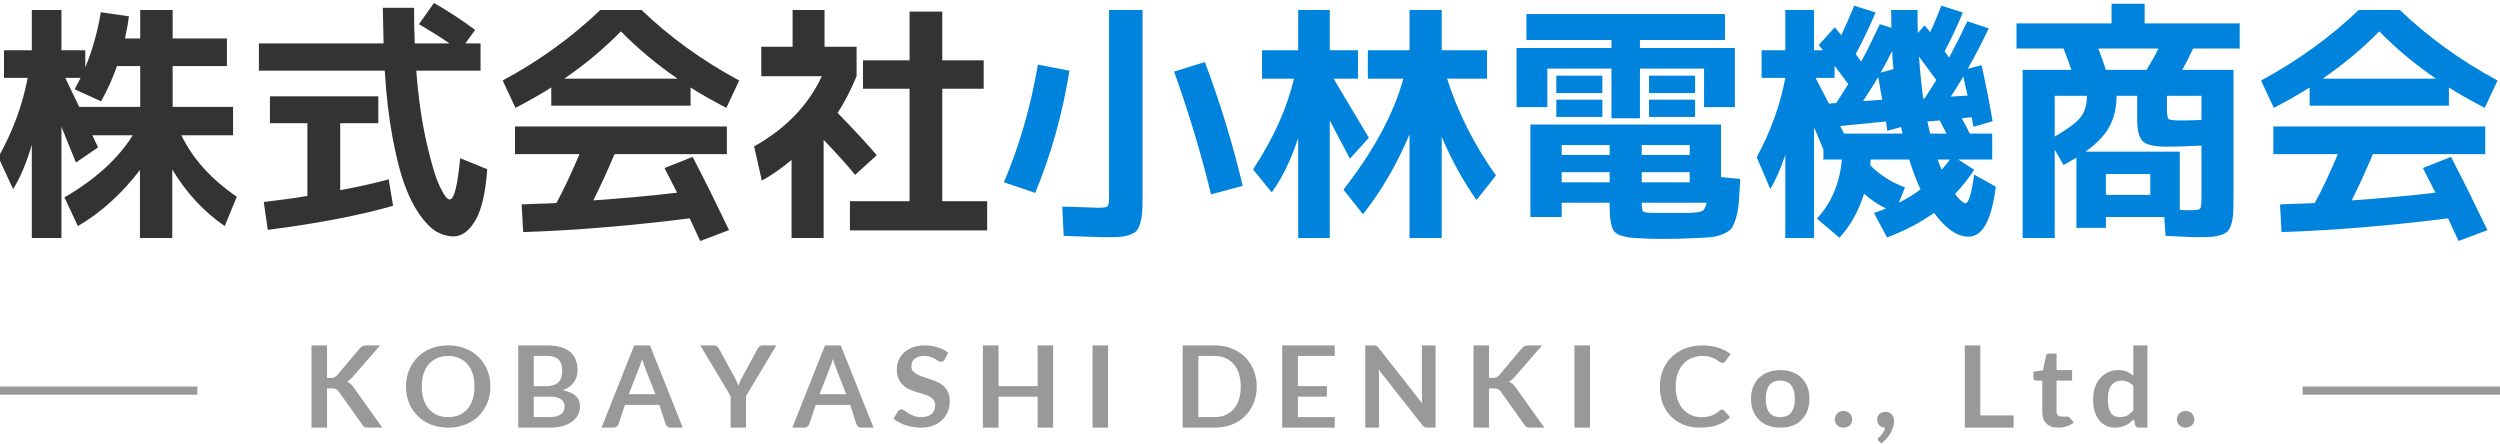<?xml version="1.0" standalone="no"?>
<!-- Generator: Adobe Fireworks 10, Export SVG Extension by Aaron Beall (http://fireworks.abeall.com) . Version: 0.6.1  -->
<!DOCTYPE svg PUBLIC "-//W3C//DTD SVG 1.1//EN" "http://www.w3.org/Graphics/SVG/1.1/DTD/svg11.dtd">
<svg id="Untitled-%u30DA%u30FC%u30B8%201" viewBox="0 0 304 54" style="background-color:#ffffff00" version="1.1"
	xmlns="http://www.w3.org/2000/svg" xmlns:xlink="http://www.w3.org/1999/xlink" xml:space="preserve"
	x="0px" y="0px" width="304px" height="54px"
>
	<g id="%u30EC%u30A4%u30E4%u30FC%201">
		<g>
			<path d="M 14.226 8.037 L 17.049 8.037 L 17.049 12.992 L 9.624 12.992 C 9.5 12.737 9.312 12.354 9.094 11.877 C 8.86 11.399 8.657 10.969 8.47 10.586 C 8.283 10.204 8.096 9.821 7.94 9.471 L 9.796 9.471 C 9.718 9.63 9.64 9.774 9.562 9.933 C 9.468 10.092 9.39 10.252 9.297 10.427 C 9.203 10.618 9.141 10.761 9.079 10.857 L 12.291 12.323 C 13.04 10.984 13.695 9.551 14.226 8.037 L 14.226 8.037 ZM 20.994 12.992 L 20.994 8.037 L 27.592 8.037 L 27.592 4.676 L 20.994 4.676 L 20.994 1.218 L 17.049 1.218 L 17.049 4.676 L 15.193 4.676 C 15.38 3.879 15.551 2.987 15.676 1.983 L 12.26 1.489 C 11.87 3.847 11.246 6.077 10.373 8.196 L 10.373 6.109 L 7.472 6.109 L 7.472 1.218 L 3.869 1.218 L 3.869 6.109 L 0.485 6.109 L 0.485 9.471 L 3.37 9.471 C 2.715 12.848 1.53 16.051 -0.202 19.109 L 1.592 22.997 C 2.45 21.627 3.214 19.826 3.869 17.612 L 3.869 28.939 L 7.472 28.939 L 7.472 15.413 C 7.566 15.636 7.815 16.274 8.236 17.309 C 8.657 18.361 8.985 19.173 9.235 19.763 L 11.933 17.915 C 11.605 17.277 11.371 16.783 11.231 16.449 L 16.144 16.449 C 14.35 19.317 11.574 21.834 7.831 24 L 9.468 27.489 C 12.307 25.832 14.818 23.554 17.017 20.671 L 17.017 28.939 L 20.948 28.939 L 20.948 20.607 C 22.679 23.475 24.8 25.769 27.327 27.489 L 28.793 23.921 C 25.689 21.802 23.443 19.317 22.055 16.449 L 28.341 16.449 L 28.341 12.992 L 20.994 12.992 L 20.994 12.992 Z" fill="#333333"/>
			<path d="M 47.267 21.802 C 45.566 22.28 43.601 22.71 41.371 23.124 L 41.371 14.983 L 46.003 14.983 L 46.003 11.717 L 32.824 11.717 L 32.824 14.983 L 37.378 14.983 L 37.378 23.825 C 35.787 24.096 34.009 24.335 32.075 24.558 L 32.559 27.951 C 38.766 27.155 43.835 26.167 47.797 25.02 L 47.267 21.802 L 47.267 21.802 ZM 54.659 5.281 L 50.433 5.281 C 50.37 3.911 50.355 2.461 50.355 0.948 L 46.549 0.948 L 46.643 5.281 L 31.482 5.281 L 31.482 8.595 L 46.783 8.595 C 46.97 11.59 47.282 14.282 47.719 16.64 C 48.156 18.998 48.639 20.926 49.185 22.423 C 49.731 23.921 50.355 25.147 51.041 26.119 C 51.727 27.091 52.413 27.776 53.084 28.174 C 53.755 28.541 54.441 28.748 55.143 28.748 C 56.172 28.748 57.077 28.063 57.841 26.741 C 58.59 25.402 59.058 23.347 59.245 20.575 L 55.954 19.237 C 55.642 22.582 55.221 24.255 54.691 24.255 C 54.379 24.255 53.989 23.745 53.49 22.694 C 52.99 21.658 52.445 19.874 51.867 17.325 C 51.291 14.792 50.869 11.877 50.62 8.595 L 58.434 8.595 L 58.434 5.281 L 56.578 5.281 L 57.779 3.64 C 56.157 2.429 54.488 1.346 52.772 0.358 L 50.947 2.939 C 52.351 3.768 53.599 4.548 54.659 5.281 L 54.659 5.281 Z" fill="#333333"/>
			<path d="M 88.324 13.119 L 89.884 9.79 C 85.392 7.368 81.43 4.5 78.015 1.218 L 72.993 1.218 C 69.561 4.5 65.615 7.368 61.123 9.79 L 62.683 13.119 C 64.555 12.131 66.005 11.303 67.034 10.634 L 67.034 12.848 L 83.973 12.848 L 83.973 10.634 C 84.987 11.303 86.437 12.131 88.324 13.119 L 88.324 13.119 ZM 68.61 9.566 C 71.105 7.862 73.398 5.95 75.504 3.815 C 77.594 5.95 79.902 7.862 82.397 9.566 L 68.61 9.566 L 68.61 9.566 ZM 80.806 20.432 L 82.335 23.427 C 79.169 23.809 75.769 24.112 72.15 24.367 C 73.039 22.582 73.897 20.718 74.724 18.743 L 88.387 18.743 L 88.387 15.381 L 62.621 15.381 L 62.621 18.743 L 70.466 18.743 C 69.452 21.133 68.516 23.124 67.658 24.685 C 67.237 24.717 66.785 24.733 66.317 24.749 L 64.757 24.797 C 64.196 24.829 63.744 24.845 63.432 24.861 L 63.619 28.222 C 69.92 28.015 76.658 27.457 83.864 26.549 C 84.191 27.234 84.612 28.158 85.142 29.305 L 88.652 27.983 C 87.123 24.797 85.657 21.818 84.222 19.078 L 80.806 20.432 L 80.806 20.432 Z" fill="#333333"/>
			<path d="M 114.581 10.793 L 119.618 10.793 L 119.618 7.336 L 114.581 7.336 L 114.581 1.41 L 110.603 1.41 L 110.603 7.336 L 104.942 7.336 L 104.942 10.793 L 110.603 10.793 L 110.603 24.462 L 103.351 24.462 L 103.351 28.015 L 120.04 28.015 L 120.04 24.462 L 114.581 24.462 L 114.581 10.793 L 114.581 10.793 ZM 100.263 1.218 L 96.379 1.218 L 96.379 5.679 L 92.573 5.679 L 92.573 9.264 L 99.935 9.264 C 98.297 12.801 95.552 15.636 91.7 17.803 L 92.636 21.961 C 93.759 21.356 94.975 20.511 96.254 19.444 L 96.254 28.939 L 100.153 28.939 L 100.153 17.006 C 101.651 18.568 102.93 19.986 103.99 21.26 L 106.611 18.87 C 105.363 17.405 103.772 15.7 101.854 13.725 C 102.696 12.45 103.46 10.953 104.162 9.264 L 104.162 5.679 L 100.263 5.679 L 100.263 1.218 L 100.263 1.218 Z" fill="#333333"/>
			<path d="M 134.863 23.857 C 134.863 24.558 134.801 24.956 134.676 25.084 C 134.551 25.211 134.161 25.259 133.506 25.259 C 133.163 25.259 131.728 25.211 129.171 25.116 L 129.342 28.684 C 132.181 28.78 133.787 28.843 134.193 28.843 C 134.988 28.843 135.612 28.828 136.064 28.812 C 136.517 28.78 136.938 28.7 137.343 28.573 C 137.733 28.413 138.014 28.254 138.185 28.095 C 138.357 27.904 138.513 27.601 138.638 27.187 C 138.763 26.756 138.856 26.31 138.887 25.832 C 138.918 25.355 138.934 24.701 138.934 23.857 L 138.934 1.218 L 134.863 1.218 L 134.863 23.857 L 134.863 23.857 ZM 126.207 7.862 C 125.334 12.96 123.961 17.739 122.074 22.168 L 125.88 23.459 C 127.829 18.743 129.217 13.788 130.044 8.595 L 126.207 7.862 L 126.207 7.862 ZM 147.263 23.634 L 151.115 22.598 C 149.93 17.596 148.401 12.578 146.514 7.543 L 142.771 8.706 C 144.58 13.772 146.077 18.759 147.263 23.634 L 147.263 23.634 Z" fill="#0083dc"/>
			<path d="M 161.697 6.109 L 161.697 1.218 L 157.86 1.218 L 157.86 6.109 L 153.462 6.109 L 153.462 9.566 L 157.345 9.566 C 156.519 13.119 154.865 16.799 152.37 20.607 L 154.647 23.395 C 155.926 21.627 156.987 19.428 157.86 16.783 L 157.86 28.939 L 161.697 28.939 L 161.697 14.649 C 162.945 17.006 163.771 18.552 164.145 19.301 L 166.454 16.752 C 165.019 14.33 163.584 11.94 162.165 9.566 L 165.128 9.566 L 165.128 6.109 L 161.697 6.109 L 161.697 6.109 ZM 175.313 6.109 L 175.313 1.218 L 171.398 1.218 L 171.398 6.109 L 166.329 6.109 L 166.329 9.566 L 170.649 9.566 C 169.48 13.836 167.047 18.329 163.366 23.06 L 165.736 26.055 C 167.982 23.204 169.869 19.97 171.398 16.337 L 171.398 28.939 L 175.313 28.939 L 175.313 16.64 C 176.483 19.396 177.886 21.961 179.54 24.319 L 181.91 21.34 C 179.259 17.612 177.278 13.693 175.968 9.566 L 180.819 9.566 L 180.819 6.109 L 175.313 6.109 L 175.313 6.109 Z" fill="#0083dc"/>
			<path d="M 195.736 25.131 C 195.736 26.693 195.923 27.712 196.313 28.174 C 196.703 28.605 197.592 28.875 198.98 28.955 C 200.072 29.019 201.164 29.051 202.271 29.051 C 203.581 29.051 204.845 29.019 206.077 28.955 C 206.981 28.923 207.683 28.875 208.167 28.828 C 208.635 28.764 209.102 28.636 209.57 28.445 C 210.023 28.238 210.35 28.015 210.537 27.792 C 210.725 27.537 210.912 27.107 211.099 26.517 C 211.27 25.912 211.38 25.275 211.442 24.606 C 211.489 23.937 211.551 22.997 211.614 21.77 L 209.274 21.531 L 209.274 15.143 L 186.097 15.143 L 186.097 26.39 L 189.903 26.39 L 189.903 24.654 L 195.736 24.654 L 195.736 25.131 L 195.736 25.131 ZM 207.512 24.654 C 207.418 25.195 207.246 25.53 206.981 25.657 C 206.701 25.785 206.217 25.864 205.5 25.88 C 204.813 25.896 203.94 25.896 202.864 25.896 C 201.959 25.896 201.242 25.896 200.68 25.88 C 200.181 25.864 199.869 25.801 199.775 25.689 C 199.682 25.578 199.635 25.227 199.635 24.654 L 207.512 24.654 L 207.512 24.654 ZM 195.736 22.168 L 189.903 22.168 L 189.903 20.942 L 195.736 20.942 L 195.736 22.168 L 195.736 22.168 ZM 205.468 20.942 L 205.468 22.168 L 199.635 22.168 L 199.635 20.942 L 205.468 20.942 L 205.468 20.942 ZM 189.903 18.839 L 189.903 17.644 L 195.736 17.644 L 195.736 18.839 L 189.903 18.839 L 189.903 18.839 ZM 199.635 17.644 L 205.468 17.644 L 205.468 18.839 L 199.635 18.839 L 199.635 17.644 L 199.635 17.644 ZM 199.417 4.867 L 209.757 4.867 L 209.757 1.712 L 185.614 1.712 L 185.614 4.867 L 195.954 4.867 L 195.954 5.839 L 184.413 5.839 L 184.413 13.024 L 188.156 13.024 L 188.156 8.34 L 195.954 8.34 L 195.954 14.378 L 199.417 14.378 L 199.417 8.34 L 207.215 8.34 L 207.215 13.024 L 210.958 13.024 L 210.958 5.839 L 199.417 5.839 L 199.417 4.867 L 199.417 4.867 ZM 194.847 11.319 L 194.847 9.2 L 189.248 9.2 L 189.248 11.319 L 194.847 11.319 L 194.847 11.319 ZM 194.847 14.219 L 194.847 12.116 L 189.248 12.116 L 189.248 14.219 L 194.847 14.219 L 194.847 14.219 ZM 206.124 11.319 L 206.124 9.2 L 200.524 9.2 L 200.524 11.319 L 206.124 11.319 L 206.124 11.319 ZM 206.124 14.219 L 206.124 12.116 L 200.524 12.116 L 200.524 14.219 L 206.124 14.219 L 206.124 14.219 Z" fill="#0083dc"/>
			<path d="M 226.547 12.291 C 227.482 10.857 228.106 9.869 228.387 9.359 C 228.434 9.614 228.481 9.885 228.543 10.188 C 228.59 10.491 228.652 10.841 228.715 11.223 C 228.777 11.606 228.839 11.908 228.886 12.131 L 226.547 12.291 L 226.547 12.291 ZM 228.683 8.834 C 229.214 7.91 229.681 7.033 230.087 6.205 C 230.103 6.763 230.149 7.495 230.243 8.403 L 228.683 8.834 L 228.683 8.834 ZM 233.347 6.874 C 234.158 7.957 234.86 8.913 235.452 9.726 C 235.203 10.14 234.735 10.889 234.018 11.988 L 233.862 11.988 C 233.643 10.331 233.472 8.627 233.347 6.874 L 233.347 6.874 ZM 237.215 11.749 C 237.714 11.016 238.213 10.188 238.743 9.296 C 238.837 9.79 239.008 10.57 239.258 11.622 L 237.215 11.749 L 237.215 11.749 ZM 224.223 16.242 L 223.77 15.318 L 229.338 14.776 C 229.354 14.903 229.385 15.079 229.416 15.334 C 229.448 15.589 229.463 15.78 229.494 15.907 L 231.163 15.445 C 231.179 15.541 231.21 15.684 231.257 15.844 C 231.288 16.003 231.319 16.146 231.35 16.242 L 224.223 16.242 L 224.223 16.242 ZM 234.517 15.445 C 234.439 15.095 234.392 14.872 234.376 14.776 L 235.874 14.649 C 235.92 14.76 236.045 14.999 236.248 15.381 C 236.451 15.764 236.607 16.051 236.7 16.242 L 234.704 16.242 C 234.657 16.051 234.595 15.796 234.517 15.445 L 234.517 15.445 ZM 235.889 20.129 C 235.764 19.826 235.686 19.587 235.624 19.396 L 237.121 19.396 C 236.685 19.97 236.341 20.384 236.107 20.639 C 236.076 20.607 236.014 20.432 235.889 20.129 L 235.889 20.129 ZM 231.647 22.79 C 229.962 22.152 228.559 21.26 227.42 20.097 C 227.436 20.017 227.451 19.906 227.451 19.747 C 227.451 19.587 227.451 19.476 227.482 19.396 L 232.161 19.396 C 232.551 20.671 233.004 21.881 233.534 23.029 C 232.785 23.602 231.912 24.144 230.898 24.654 L 231.647 22.79 L 231.647 22.79 ZM 223.084 9.471 L 223.084 7.973 C 223.209 8.165 223.474 8.531 223.864 9.041 C 224.254 9.566 224.55 9.965 224.753 10.22 C 224.223 11.048 223.739 11.829 223.287 12.53 L 222.398 12.594 L 220.776 9.471 L 223.084 9.471 L 223.084 9.471 ZM 214.209 9.471 L 217.095 9.471 C 216.471 12.801 215.301 16.019 213.617 19.109 L 215.27 22.997 C 215.941 21.85 216.549 20.464 217.095 18.839 L 217.095 28.939 L 220.589 28.939 L 220.589 15.509 C 220.745 15.859 220.978 16.369 221.259 17.054 L 221.727 18.201 L 221.727 19.396 L 223.973 19.396 C 223.708 22.312 222.694 24.701 220.932 26.581 L 223.677 28.907 C 224.987 27.489 225.985 25.721 226.671 23.554 C 227.529 24.319 228.418 24.908 229.338 25.355 C 228.699 25.609 228.215 25.785 227.872 25.896 L 229.463 28.875 C 231.647 28.047 233.55 27.059 235.172 25.88 C 236.591 27.808 237.995 28.78 239.367 28.78 C 241.083 28.78 242.19 26.741 242.689 22.694 L 240.054 21.228 C 239.742 23.554 239.383 24.717 239.008 24.717 C 238.743 24.717 238.322 24.351 237.73 23.586 C 238.665 22.598 239.43 21.627 240.054 20.639 L 238.119 19.396 L 242.253 19.396 L 242.253 16.242 L 239.523 16.242 C 239.32 15.812 238.993 15.19 238.556 14.378 L 239.757 14.25 C 239.773 14.394 239.804 14.601 239.866 14.856 C 239.913 15.127 239.944 15.318 239.976 15.413 L 242.299 14.744 C 241.925 12.514 241.473 10.252 240.958 7.926 L 239.274 8.372 C 240.178 6.794 241.02 5.154 241.832 3.449 L 239.227 2.589 C 238.572 3.99 237.839 5.456 237.012 7.002 C 236.95 6.922 236.856 6.794 236.731 6.619 C 236.607 6.46 236.529 6.332 236.466 6.237 C 237.215 4.835 237.964 3.258 238.681 1.521 L 236.076 0.693 C 235.437 2.286 234.984 3.369 234.704 3.911 C 234.439 3.56 234.22 3.289 234.033 3.082 L 233.207 4.006 C 233.175 3.417 233.175 2.493 233.175 1.218 L 229.962 1.218 C 229.962 1.473 229.962 1.84 229.978 2.318 C 229.978 2.812 229.994 3.162 229.994 3.385 L 228.59 2.939 C 227.779 4.676 227.03 6.189 226.313 7.495 C 226.032 7.081 225.814 6.779 225.658 6.571 C 226.531 4.946 227.326 3.258 228.075 1.521 L 225.47 0.693 C 224.94 1.999 224.41 3.194 223.895 4.277 C 223.521 3.831 223.271 3.513 223.115 3.305 L 221.166 5.472 C 221.197 5.52 221.275 5.615 221.4 5.775 C 221.524 5.934 221.618 6.046 221.68 6.109 L 220.589 6.109 L 220.589 1.218 L 217.095 1.218 L 217.095 6.109 L 214.209 6.109 L 214.209 9.471 L 214.209 9.471 Z" fill="#0083dc"/>
			<path d="M 256.078 21.165 L 261.475 21.165 L 261.475 23.698 L 256.078 23.698 L 256.078 21.165 L 256.078 21.165 ZM 256.078 8.499 C 255.891 7.91 255.595 7.049 255.158 5.902 L 262.457 5.902 C 262.13 6.603 261.646 7.464 261.022 8.499 L 256.078 8.499 L 256.078 8.499 ZM 249.855 11.653 L 253.77 11.653 C 253.77 12.737 253.505 13.613 253.006 14.25 C 252.491 14.903 251.446 15.684 249.855 16.608 L 249.855 11.653 L 249.855 11.653 ZM 250.931 20.065 C 251.618 19.683 252.148 19.38 252.491 19.173 L 252.491 27.712 L 256.078 27.712 L 256.078 26.39 L 263.175 26.39 L 263.331 28.684 C 265.421 28.78 266.715 28.843 267.214 28.843 C 267.947 28.843 268.525 28.828 268.946 28.796 C 269.367 28.764 269.757 28.668 270.131 28.557 C 270.505 28.413 270.771 28.254 270.926 28.079 C 271.082 27.888 271.223 27.585 271.348 27.187 C 271.472 26.756 271.535 26.31 271.566 25.832 C 271.582 25.355 271.597 24.701 271.597 23.857 L 271.597 8.499 L 265.358 8.499 C 265.826 7.671 266.279 6.794 266.684 5.902 L 272.346 5.902 L 272.346 2.844 L 260.789 2.844 L 260.789 0.454 L 256.765 0.454 L 256.765 2.844 L 245.207 2.844 L 245.207 5.902 L 250.931 5.902 C 251.368 7.049 251.68 7.91 251.883 8.499 L 245.956 8.499 L 245.956 28.939 L 249.855 28.939 L 249.855 18.201 L 250.931 20.065 L 250.931 20.065 ZM 267.698 24.16 C 267.698 24.877 267.636 25.291 267.511 25.402 C 267.386 25.514 266.996 25.562 266.325 25.562 C 265.889 25.562 265.468 25.562 265.062 25.53 L 265.062 18.44 L 253.598 18.44 C 254.971 17.468 255.938 16.449 256.515 15.381 C 257.077 14.33 257.373 13.087 257.373 11.653 L 259.884 11.653 L 259.884 14.553 C 259.884 15.891 260.118 16.767 260.586 17.198 C 261.054 17.628 262.005 17.835 263.471 17.835 C 264.407 17.835 265.826 17.803 267.698 17.707 L 267.698 24.16 L 267.698 24.16 ZM 265.218 14.649 C 264.376 14.649 263.877 14.601 263.721 14.473 C 263.565 14.346 263.502 13.964 263.502 13.294 L 263.502 11.653 L 267.698 11.653 L 267.698 14.585 C 266.575 14.633 265.748 14.649 265.218 14.649 L 265.218 14.649 Z" fill="#0083dc"/>
			<path d="M 302.143 13.119 L 303.702 9.79 C 299.21 7.368 295.249 4.5 291.833 1.218 L 286.811 1.218 C 283.38 4.5 279.434 7.368 274.942 9.79 L 276.501 13.119 C 278.373 12.131 279.824 11.303 280.853 10.634 L 280.853 12.848 L 297.791 12.848 L 297.791 10.634 C 298.805 11.303 300.255 12.131 302.143 13.119 L 302.143 13.119 ZM 282.428 9.566 C 284.924 7.862 287.216 5.95 289.322 3.815 C 291.412 5.95 293.72 7.862 296.216 9.566 L 282.428 9.566 L 282.428 9.566 ZM 294.625 20.432 L 296.153 23.427 C 292.987 23.809 289.587 24.112 285.969 24.367 C 286.858 22.582 287.716 20.718 288.542 18.743 L 302.205 18.743 L 302.205 15.381 L 276.439 15.381 L 276.439 18.743 L 284.284 18.743 C 283.27 21.133 282.335 23.124 281.477 24.685 C 281.056 24.717 280.603 24.733 280.135 24.749 L 278.576 24.797 C 278.014 24.829 277.562 24.845 277.25 24.861 L 277.437 28.222 C 283.738 28.015 290.476 27.457 297.682 26.549 C 298.01 27.234 298.431 28.158 298.961 29.305 L 302.47 27.983 C 300.942 24.797 299.476 21.818 298.041 19.078 L 294.625 20.432 L 294.625 20.432 Z" fill="#0083dc"/>
		</g>
		<g>
			<path d="M 39.769 42 L 37.878 42 L 37.878 52 L 39.769 52 L 39.769 47.234 L 40.362 47.234 C 40.581 47.234 40.737 47.266 40.862 47.328 C 40.972 47.391 41.081 47.469 41.175 47.594 L 44.034 51.609 C 44.097 51.734 44.191 51.844 44.3 51.906 C 44.409 51.969 44.581 52 44.816 52 L 46.487 52 L 42.972 47.062 C 42.847 46.906 42.722 46.766 42.597 46.656 C 42.472 46.562 42.347 46.469 42.191 46.406 C 42.3 46.359 42.409 46.297 42.503 46.203 C 42.597 46.125 42.706 46.031 42.816 45.906 L 46.222 42 L 44.597 42 C 44.394 42 44.237 42.031 44.112 42.078 C 43.987 42.141 43.862 42.234 43.737 42.375 L 40.956 45.672 C 40.862 45.766 40.769 45.844 40.644 45.891 C 40.519 45.938 40.378 45.953 40.206 45.953 L 39.769 45.953 L 39.769 42 L 39.769 42 Z" fill="#999999"/>
			<path d="M 59.259 45.016 C 59.009 44.406 58.65 43.875 58.212 43.422 C 57.759 42.984 57.212 42.625 56.587 42.375 C 55.962 42.125 55.259 42 54.509 42 C 53.728 42 53.025 42.125 52.4 42.375 C 51.775 42.625 51.228 42.984 50.791 43.422 C 50.337 43.875 49.994 44.406 49.744 45.016 C 49.494 45.625 49.369 46.281 49.369 47 C 49.369 47.719 49.494 48.391 49.744 49 C 49.994 49.609 50.337 50.141 50.791 50.578 C 51.228 51.031 51.775 51.375 52.4 51.625 C 53.025 51.875 53.728 52 54.509 52 C 55.259 52 55.962 51.875 56.587 51.625 C 57.212 51.375 57.759 51.031 58.212 50.578 C 58.65 50.141 59.009 49.609 59.259 49 C 59.509 48.391 59.634 47.719 59.634 47 C 59.634 46.281 59.509 45.625 59.259 45.016 L 59.259 45.016 ZM 57.478 48.562 C 57.322 49.031 57.119 49.422 56.837 49.734 C 56.556 50.047 56.228 50.297 55.837 50.469 C 55.431 50.641 54.994 50.719 54.509 50.719 C 54.009 50.719 53.556 50.641 53.166 50.469 C 52.759 50.297 52.431 50.047 52.15 49.734 C 51.869 49.422 51.666 49.031 51.509 48.562 C 51.353 48.109 51.291 47.594 51.291 47 C 51.291 46.438 51.353 45.922 51.509 45.453 C 51.666 44.984 51.869 44.594 52.15 44.281 C 52.431 43.969 52.759 43.719 53.166 43.547 C 53.556 43.375 54.009 43.281 54.509 43.281 C 54.994 43.281 55.431 43.375 55.837 43.547 C 56.228 43.719 56.556 43.969 56.837 44.281 C 57.119 44.594 57.322 44.984 57.478 45.453 C 57.619 45.922 57.697 46.438 57.697 47 C 57.697 47.594 57.619 48.109 57.478 48.562 L 57.478 48.562 Z" fill="#999999"/>
			<path d="M 66.844 52 C 67.422 52 67.938 51.938 68.406 51.812 C 68.859 51.688 69.25 51.5 69.562 51.266 C 69.875 51.047 70.109 50.766 70.281 50.453 C 70.438 50.141 70.531 49.781 70.531 49.406 C 70.531 48.375 69.828 47.734 68.438 47.453 C 68.75 47.344 69.016 47.203 69.25 47.031 C 69.469 46.859 69.656 46.672 69.812 46.453 C 69.953 46.234 70.062 46.016 70.125 45.766 C 70.188 45.531 70.234 45.281 70.234 45 C 70.234 44.547 70.156 44.141 70.016 43.766 C 69.875 43.391 69.656 43.078 69.359 42.812 C 69.062 42.562 68.688 42.359 68.219 42.219 C 67.75 42.078 67.172 42 66.516 42 L 63.016 42 L 63.016 52 L 66.844 52 L 66.844 52 ZM 66.812 48.234 C 67.141 48.234 67.422 48.266 67.656 48.312 C 67.875 48.375 68.062 48.453 68.219 48.547 C 68.375 48.656 68.484 48.781 68.547 48.922 C 68.609 49.078 68.656 49.234 68.656 49.422 C 68.656 49.609 68.625 49.766 68.562 49.922 C 68.5 50.078 68.391 50.219 68.25 50.328 C 68.109 50.453 67.922 50.547 67.688 50.609 C 67.453 50.688 67.156 50.719 66.812 50.719 L 64.906 50.719 L 64.906 48.234 L 66.812 48.234 L 66.812 48.234 ZM 64.906 43.281 L 66.516 43.281 C 67.141 43.281 67.609 43.422 67.906 43.703 C 68.203 43.984 68.359 44.453 68.359 45.109 C 68.359 45.766 68.188 46.234 67.859 46.516 C 67.531 46.812 67.047 46.953 66.406 46.953 L 64.906 46.953 L 64.906 43.281 L 64.906 43.281 Z" fill="#999999"/>
			<path d="M 79.037 42 L 77.116 42 L 73.147 52 L 74.6 52 C 74.756 52 74.897 51.953 75.006 51.859 C 75.116 51.766 75.194 51.656 75.225 51.531 L 75.991 49.234 L 80.178 49.234 L 80.928 51.531 C 80.975 51.672 81.053 51.781 81.162 51.875 C 81.256 51.969 81.397 52 81.569 52 L 83.022 52 L 79.037 42 L 79.037 42 ZM 77.694 44.781 C 77.756 44.641 77.819 44.469 77.881 44.281 C 77.944 44.094 78.006 43.875 78.084 43.641 C 78.147 43.875 78.209 44.078 78.272 44.266 C 78.334 44.453 78.397 44.625 78.459 44.766 L 79.694 47.938 L 76.459 47.938 L 77.694 44.781 L 77.694 44.781 Z" fill="#999999"/>
			<path d="M 94.403 42 L 92.731 42 C 92.575 42 92.434 42.047 92.341 42.141 C 92.247 42.234 92.169 42.328 92.122 42.422 L 90.278 45.812 C 90.153 46 90.059 46.188 89.997 46.375 C 89.919 46.562 89.856 46.734 89.794 46.906 C 89.731 46.734 89.653 46.562 89.575 46.375 C 89.481 46.203 89.388 46.016 89.294 45.812 L 87.434 42.422 C 87.372 42.297 87.294 42.203 87.2 42.125 C 87.106 42.047 86.966 42 86.809 42 L 85.153 42 L 88.841 48.156 L 88.841 52 L 90.716 52 L 90.716 48.156 L 94.403 42 L 94.403 42 Z" fill="#999999"/>
			<path d="M 102.237 42 L 100.316 42 L 96.347 52 L 97.8 52 C 97.956 52 98.097 51.953 98.206 51.859 C 98.316 51.766 98.394 51.656 98.425 51.531 L 99.191 49.234 L 103.378 49.234 L 104.128 51.531 C 104.175 51.672 104.253 51.781 104.362 51.875 C 104.456 51.969 104.597 52 104.769 52 L 106.222 52 L 102.237 42 L 102.237 42 ZM 100.894 44.781 C 100.956 44.641 101.019 44.469 101.081 44.281 C 101.144 44.094 101.206 43.875 101.284 43.641 C 101.347 43.875 101.409 44.078 101.472 44.266 C 101.534 44.453 101.597 44.625 101.659 44.766 L 102.894 47.938 L 99.659 47.938 L 100.894 44.781 L 100.894 44.781 Z" fill="#999999"/>
			<path d="M 115.306 42.891 C 114.947 42.609 114.509 42.391 114.009 42.234 C 113.509 42.078 112.963 42 112.369 42 C 111.838 42 111.369 42.094 110.963 42.25 C 110.556 42.406 110.197 42.625 109.916 42.891 C 109.634 43.172 109.416 43.469 109.275 43.812 C 109.119 44.156 109.056 44.516 109.056 44.875 C 109.056 45.344 109.119 45.719 109.259 46.031 C 109.384 46.344 109.572 46.609 109.791 46.812 C 110.009 47.031 110.259 47.203 110.541 47.328 C 110.822 47.453 111.103 47.562 111.384 47.656 C 111.666 47.75 111.963 47.828 112.244 47.906 C 112.525 47.984 112.775 48.078 112.994 48.188 C 113.213 48.312 113.384 48.453 113.509 48.609 C 113.634 48.781 113.713 49 113.713 49.25 C 113.713 49.734 113.556 50.094 113.275 50.344 C 112.978 50.594 112.572 50.719 112.041 50.719 C 111.681 50.719 111.384 50.672 111.134 50.578 C 110.884 50.484 110.666 50.375 110.478 50.25 C 110.291 50.141 110.134 50.031 110.009 49.938 C 109.869 49.844 109.744 49.781 109.619 49.781 C 109.525 49.781 109.447 49.812 109.384 49.844 C 109.306 49.891 109.244 49.953 109.197 50.016 L 108.65 50.906 C 108.838 51.078 109.072 51.234 109.322 51.359 C 109.572 51.5 109.838 51.609 110.119 51.703 C 110.4 51.797 110.713 51.875 111.025 51.922 C 111.338 51.984 111.65 52 111.978 52 C 112.541 52 113.025 51.922 113.463 51.75 C 113.9 51.594 114.259 51.359 114.572 51.062 C 114.869 50.766 115.103 50.422 115.259 50.031 C 115.416 49.641 115.494 49.219 115.494 48.75 C 115.494 48.344 115.416 47.984 115.291 47.688 C 115.15 47.406 114.978 47.156 114.759 46.953 C 114.541 46.766 114.291 46.594 114.009 46.469 C 113.728 46.344 113.431 46.219 113.15 46.125 C 112.853 46.031 112.572 45.938 112.291 45.844 C 112.009 45.75 111.775 45.656 111.556 45.531 C 111.338 45.422 111.15 45.281 111.025 45.125 C 110.884 44.969 110.822 44.781 110.822 44.547 C 110.822 44.359 110.853 44.188 110.916 44.031 C 110.978 43.875 111.088 43.75 111.213 43.641 C 111.338 43.531 111.509 43.438 111.697 43.375 C 111.884 43.312 112.119 43.281 112.384 43.281 C 112.666 43.281 112.916 43.328 113.134 43.391 C 113.353 43.469 113.541 43.547 113.697 43.641 C 113.853 43.734 113.978 43.828 114.103 43.891 C 114.228 43.969 114.338 44 114.431 44 C 114.525 44 114.603 43.984 114.666 43.938 C 114.728 43.906 114.791 43.828 114.853 43.734 L 115.306 42.891 L 115.306 42.891 Z" fill="#999999"/>
			<path d="M 128.062 42 L 126.172 42 L 126.172 46.953 L 121.422 46.953 L 121.422 42 L 119.516 42 L 119.516 52 L 121.422 52 L 121.422 48.234 L 126.172 48.234 L 126.172 52 L 128.062 52 L 128.062 42 L 128.062 42 Z" fill="#999999"/>
			<path d="M 134.741 42 L 132.85 42 L 132.85 52 L 134.741 52 L 134.741 42 L 134.741 42 Z" fill="#999999"/>
			<path d="M 152.441 44.984 C 152.191 44.375 151.831 43.844 151.394 43.406 C 150.941 42.969 150.394 42.625 149.769 42.375 C 149.144 42.125 148.441 42 147.691 42 L 143.816 42 L 143.816 52 L 147.691 52 C 148.441 52 149.144 51.891 149.769 51.641 C 150.394 51.391 150.941 51.047 151.394 50.609 C 151.831 50.172 152.191 49.641 152.441 49.016 C 152.691 48.406 152.816 47.734 152.816 47 C 152.816 46.281 152.691 45.609 152.441 44.984 L 152.441 44.984 ZM 150.659 48.562 C 150.503 49.031 150.3 49.422 150.019 49.734 C 149.738 50.047 149.409 50.297 149.019 50.469 C 148.613 50.641 148.175 50.719 147.691 50.719 L 145.722 50.719 L 145.722 43.281 L 147.691 43.281 C 148.175 43.281 148.613 43.375 149.019 43.547 C 149.409 43.719 149.738 43.969 150.019 44.281 C 150.3 44.594 150.503 44.984 150.659 45.438 C 150.8 45.906 150.878 46.422 150.878 47 C 150.878 47.594 150.8 48.109 150.659 48.562 L 150.659 48.562 Z" fill="#999999"/>
			<path d="M 155.916 42 L 155.916 52 L 162.306 52 L 162.306 50.719 L 157.822 50.719 L 157.822 48.234 L 161.353 48.234 L 161.353 46.953 L 157.822 46.953 L 157.822 43.281 L 162.306 43.281 L 162.306 42 L 155.916 42 L 155.916 42 Z" fill="#999999"/>
			<path d="M 167.016 42 L 166.016 42 L 166.016 52 L 167.688 52 L 167.688 45.781 C 167.688 45.672 167.672 45.547 167.672 45.391 C 167.656 45.234 167.641 45.094 167.641 44.938 L 172.938 51.672 C 173.031 51.797 173.125 51.891 173.219 51.938 C 173.312 51.984 173.438 52 173.594 52 L 174.562 52 L 174.562 42 L 172.906 42 L 172.906 48.156 L 172.906 48.594 C 172.906 48.75 172.922 48.922 172.953 49.078 L 167.641 42.297 L 167.5 42.156 L 167.359 42.062 L 167.219 42.016 C 167.156 42.016 167.094 42 167.016 42 L 167.016 42 Z" fill="#999999"/>
			<path d="M 181.069 42 L 179.178 42 L 179.178 52 L 181.069 52 L 181.069 47.234 L 181.662 47.234 C 181.881 47.234 182.037 47.266 182.162 47.328 C 182.272 47.391 182.381 47.469 182.475 47.594 L 185.334 51.609 C 185.397 51.734 185.491 51.844 185.6 51.906 C 185.709 51.969 185.881 52 186.116 52 L 187.787 52 L 184.272 47.062 C 184.147 46.906 184.022 46.766 183.897 46.656 C 183.772 46.562 183.647 46.469 183.491 46.406 C 183.6 46.359 183.709 46.297 183.803 46.203 C 183.897 46.125 184.006 46.031 184.116 45.906 L 187.522 42 L 185.897 42 C 185.694 42 185.537 42.031 185.412 42.078 C 185.287 42.141 185.162 42.234 185.037 42.375 L 182.256 45.672 C 182.162 45.766 182.069 45.844 181.944 45.891 C 181.819 45.938 181.678 45.953 181.506 45.953 L 181.069 45.953 L 181.069 42 L 181.069 42 Z" fill="#999999"/>
			<path d="M 193.341 42 L 191.45 42 L 191.45 52 L 193.341 52 L 193.341 42 L 193.341 42 Z" fill="#999999"/>
			<path d="M 209.213 49.844 C 209.15 49.875 209.103 49.906 209.072 49.938 C 208.916 50.094 208.759 50.219 208.603 50.312 C 208.447 50.406 208.275 50.484 208.103 50.547 C 207.916 50.609 207.728 50.656 207.525 50.688 C 207.306 50.719 207.088 50.719 206.838 50.719 C 206.4 50.719 205.994 50.641 205.619 50.469 C 205.244 50.312 204.931 50.062 204.65 49.75 C 204.369 49.438 204.15 49.047 203.994 48.578 C 203.838 48.125 203.759 47.594 203.759 47 C 203.759 46.438 203.838 45.922 203.994 45.453 C 204.15 45 204.384 44.609 204.666 44.281 C 204.947 43.969 205.291 43.719 205.697 43.547 C 206.103 43.375 206.541 43.281 207.009 43.281 C 207.416 43.281 207.744 43.328 208.009 43.422 C 208.275 43.516 208.494 43.609 208.666 43.703 C 208.838 43.812 208.978 43.906 209.103 44 C 209.213 44.094 209.322 44.125 209.431 44.125 C 209.525 44.125 209.603 44.109 209.666 44.062 C 209.728 44.031 209.775 43.984 209.806 43.922 L 210.447 43.047 C 210.041 42.734 209.556 42.484 208.994 42.297 C 208.431 42.109 207.775 42 207.025 42 C 206.244 42 205.541 42.125 204.916 42.375 C 204.275 42.625 203.728 42.969 203.275 43.406 C 202.806 43.844 202.463 44.375 202.213 44.984 C 201.963 45.594 201.838 46.266 201.838 47 C 201.838 47.734 201.947 48.406 202.166 49.016 C 202.384 49.625 202.713 50.156 203.15 50.594 C 203.572 51.031 204.088 51.375 204.681 51.625 C 205.275 51.875 205.963 52 206.713 52 C 207.556 52 208.275 51.891 208.869 51.672 C 209.463 51.453 209.978 51.141 210.384 50.734 L 209.65 49.922 C 209.572 49.844 209.478 49.797 209.384 49.797 C 209.322 49.797 209.259 49.812 209.213 49.844 L 209.213 49.844 Z" fill="#999999"/>
			<path d="M 215.031 45.25 C 214.594 45.406 214.219 45.641 213.906 45.938 C 213.594 46.25 213.344 46.609 213.172 47.047 C 213 47.484 212.922 47.953 212.922 48.484 C 212.922 49.031 213 49.516 213.172 49.953 C 213.344 50.391 213.594 50.75 213.906 51.062 C 214.219 51.375 214.594 51.609 215.031 51.766 C 215.469 51.922 215.953 52 216.484 52 C 217.016 52 217.516 51.922 217.953 51.766 C 218.391 51.609 218.75 51.375 219.062 51.062 C 219.375 50.75 219.609 50.391 219.781 49.953 C 219.938 49.516 220.031 49.031 220.031 48.484 C 220.031 47.953 219.938 47.484 219.781 47.047 C 219.609 46.609 219.375 46.25 219.062 45.938 C 218.75 45.641 218.391 45.406 217.953 45.25 C 217.516 45.094 217.016 45 216.484 45 C 215.953 45 215.469 45.094 215.031 45.25 L 215.031 45.25 ZM 215.141 50.156 C 214.859 49.781 214.719 49.234 214.719 48.5 C 214.719 47.781 214.859 47.234 215.141 46.859 C 215.422 46.484 215.875 46.281 216.484 46.281 C 217.078 46.281 217.531 46.484 217.812 46.859 C 218.094 47.234 218.25 47.781 218.25 48.5 C 218.25 49.234 218.094 49.781 217.812 50.156 C 217.531 50.531 217.078 50.719 216.484 50.719 C 215.875 50.719 215.422 50.531 215.141 50.156 L 215.141 50.156 Z" fill="#999999"/>
			<path d="M 223.194 51.391 C 223.241 51.516 223.319 51.625 223.412 51.719 C 223.506 51.812 223.616 51.875 223.741 51.922 C 223.866 51.984 224.022 52 224.178 52 C 224.319 52 224.459 51.984 224.584 51.922 C 224.709 51.875 224.834 51.812 224.928 51.719 C 225.022 51.625 225.084 51.516 225.147 51.391 C 225.194 51.266 225.225 51.141 225.225 50.984 C 225.225 50.859 225.194 50.719 225.147 50.594 C 225.084 50.469 225.022 50.359 224.928 50.266 C 224.834 50.172 224.709 50.109 224.584 50.047 C 224.459 50 224.319 49.969 224.178 49.969 C 224.022 49.969 223.866 50 223.741 50.047 C 223.616 50.109 223.506 50.172 223.412 50.266 C 223.319 50.359 223.241 50.469 223.194 50.594 C 223.131 50.719 223.116 50.859 223.116 50.984 C 223.116 51.141 223.131 51.266 223.194 51.391 L 223.194 51.391 Z" fill="#999999"/>
			<path d="M 228.325 51.391 C 228.372 51.516 228.434 51.625 228.528 51.719 C 228.622 51.812 228.716 51.875 228.841 51.922 C 228.966 51.984 229.091 52 229.247 52 C 229.216 52.125 229.169 52.25 229.106 52.391 C 229.044 52.5 228.966 52.609 228.903 52.719 C 228.825 52.797 228.747 52.891 228.684 52.984 C 228.606 53.047 228.544 53.109 228.497 53.172 C 228.45 53.203 228.419 53.234 228.387 53.297 C 228.356 53.328 228.356 53.375 228.356 53.406 C 228.356 53.5 228.387 53.594 228.481 53.656 L 228.778 53.922 C 229.028 53.734 229.247 53.516 229.434 53.312 C 229.622 53.078 229.794 52.844 229.919 52.609 C 230.044 52.359 230.153 52.125 230.216 51.891 C 230.278 51.656 230.325 51.438 230.325 51.219 C 230.325 51.062 230.294 50.922 230.262 50.781 C 230.216 50.656 230.153 50.531 230.059 50.422 C 229.966 50.328 229.856 50.234 229.731 50.172 C 229.606 50.109 229.45 50.078 229.278 50.078 C 229.122 50.078 228.981 50.109 228.856 50.156 C 228.731 50.203 228.622 50.266 228.528 50.344 C 228.434 50.438 228.372 50.531 228.325 50.641 C 228.278 50.75 228.262 50.859 228.262 50.984 C 228.262 51.141 228.278 51.266 228.325 51.391 L 228.325 51.391 Z" fill="#999999"/>
			<path d="M 240.806 42 L 238.916 42 L 238.916 52 L 244.853 52 L 244.853 50.516 L 240.806 50.516 L 240.806 42 L 240.806 42 Z" fill="#999999"/>
			<path d="M 251.297 51.844 C 251.609 51.75 251.906 51.594 252.172 51.375 L 251.641 50.766 C 251.609 50.734 251.578 50.719 251.547 50.688 C 251.516 50.672 251.469 50.656 251.422 50.656 L 251.297 50.656 L 251.141 50.656 L 250.953 50.656 L 250.688 50.656 C 250.5 50.656 250.344 50.609 250.234 50.484 C 250.125 50.359 250.078 50.203 250.078 49.984 L 250.078 46.281 L 251.969 46.281 L 251.969 45 L 250.078 45 L 250.078 43 L 249.172 43 C 249.062 43 248.969 43.031 248.906 43.078 C 248.844 43.125 248.797 43.188 248.797 43.266 L 248.422 45.031 L 247.266 45.203 L 247.266 45.906 C 247.266 46.031 247.297 46.125 247.359 46.188 C 247.422 46.25 247.516 46.281 247.609 46.281 L 248.344 46.281 L 248.344 50.109 C 248.344 50.703 248.5 51.172 248.844 51.5 C 249.188 51.844 249.656 52 250.281 52 C 250.625 52 250.969 51.953 251.297 51.844 L 251.297 51.844 Z" fill="#999999"/>
			<path d="M 261.131 52 L 261.131 42 L 259.413 42 L 259.413 45.688 C 259.178 45.484 258.913 45.312 258.631 45.188 C 258.35 45.062 258.006 45 257.616 45 C 257.147 45 256.709 45.094 256.334 45.266 C 255.959 45.453 255.631 45.703 255.366 46.016 C 255.084 46.328 254.881 46.703 254.741 47.141 C 254.584 47.578 254.522 48.031 254.522 48.531 C 254.522 49.094 254.584 49.578 254.709 50.016 C 254.834 50.453 255.022 50.812 255.256 51.094 C 255.491 51.391 255.772 51.609 256.1 51.766 C 256.428 51.922 256.788 52 257.194 52 C 257.444 52 257.663 51.984 257.881 51.922 C 258.1 51.875 258.303 51.812 258.491 51.719 C 258.678 51.625 258.866 51.516 259.022 51.391 C 259.178 51.266 259.334 51.125 259.491 50.969 L 259.631 51.672 C 259.694 51.891 259.85 52 260.084 52 L 261.131 52 L 261.131 52 ZM 257.163 50.609 C 256.975 50.531 256.834 50.406 256.709 50.234 C 256.584 50.062 256.475 49.844 256.413 49.562 C 256.35 49.297 256.319 48.969 256.319 48.562 C 256.319 48.172 256.35 47.828 256.428 47.547 C 256.506 47.266 256.616 47.031 256.772 46.844 C 256.913 46.656 257.084 46.516 257.303 46.422 C 257.522 46.328 257.756 46.281 258.022 46.281 C 258.272 46.281 258.522 46.344 258.756 46.438 C 258.991 46.531 259.209 46.703 259.413 46.922 L 259.413 49.922 C 259.178 50.172 258.944 50.375 258.694 50.516 C 258.444 50.656 258.131 50.719 257.772 50.719 C 257.553 50.719 257.35 50.688 257.163 50.609 L 257.163 50.609 Z" fill="#999999"/>
			<path d="M 264.794 51.391 C 264.841 51.516 264.919 51.625 265.012 51.719 C 265.106 51.812 265.216 51.875 265.341 51.922 C 265.466 51.984 265.622 52 265.778 52 C 265.919 52 266.059 51.984 266.184 51.922 C 266.309 51.875 266.434 51.812 266.528 51.719 C 266.622 51.625 266.684 51.516 266.747 51.391 C 266.794 51.266 266.825 51.141 266.825 50.984 C 266.825 50.859 266.794 50.719 266.747 50.594 C 266.684 50.469 266.622 50.359 266.528 50.266 C 266.434 50.172 266.309 50.109 266.184 50.047 C 266.059 50 265.919 49.969 265.778 49.969 C 265.622 49.969 265.466 50 265.341 50.047 C 265.216 50.109 265.106 50.172 265.012 50.266 C 264.919 50.359 264.841 50.469 264.794 50.594 C 264.731 50.719 264.716 50.859 264.716 50.984 C 264.716 51.141 264.731 51.266 264.794 51.391 L 264.794 51.391 Z" fill="#999999"/>
		</g>
		<rect x="0" y="47" width="24" height="1" fill="#999999"/>
		<rect x="280" y="47" width="24" height="1" fill="#999999"/>
	</g>
</svg>
